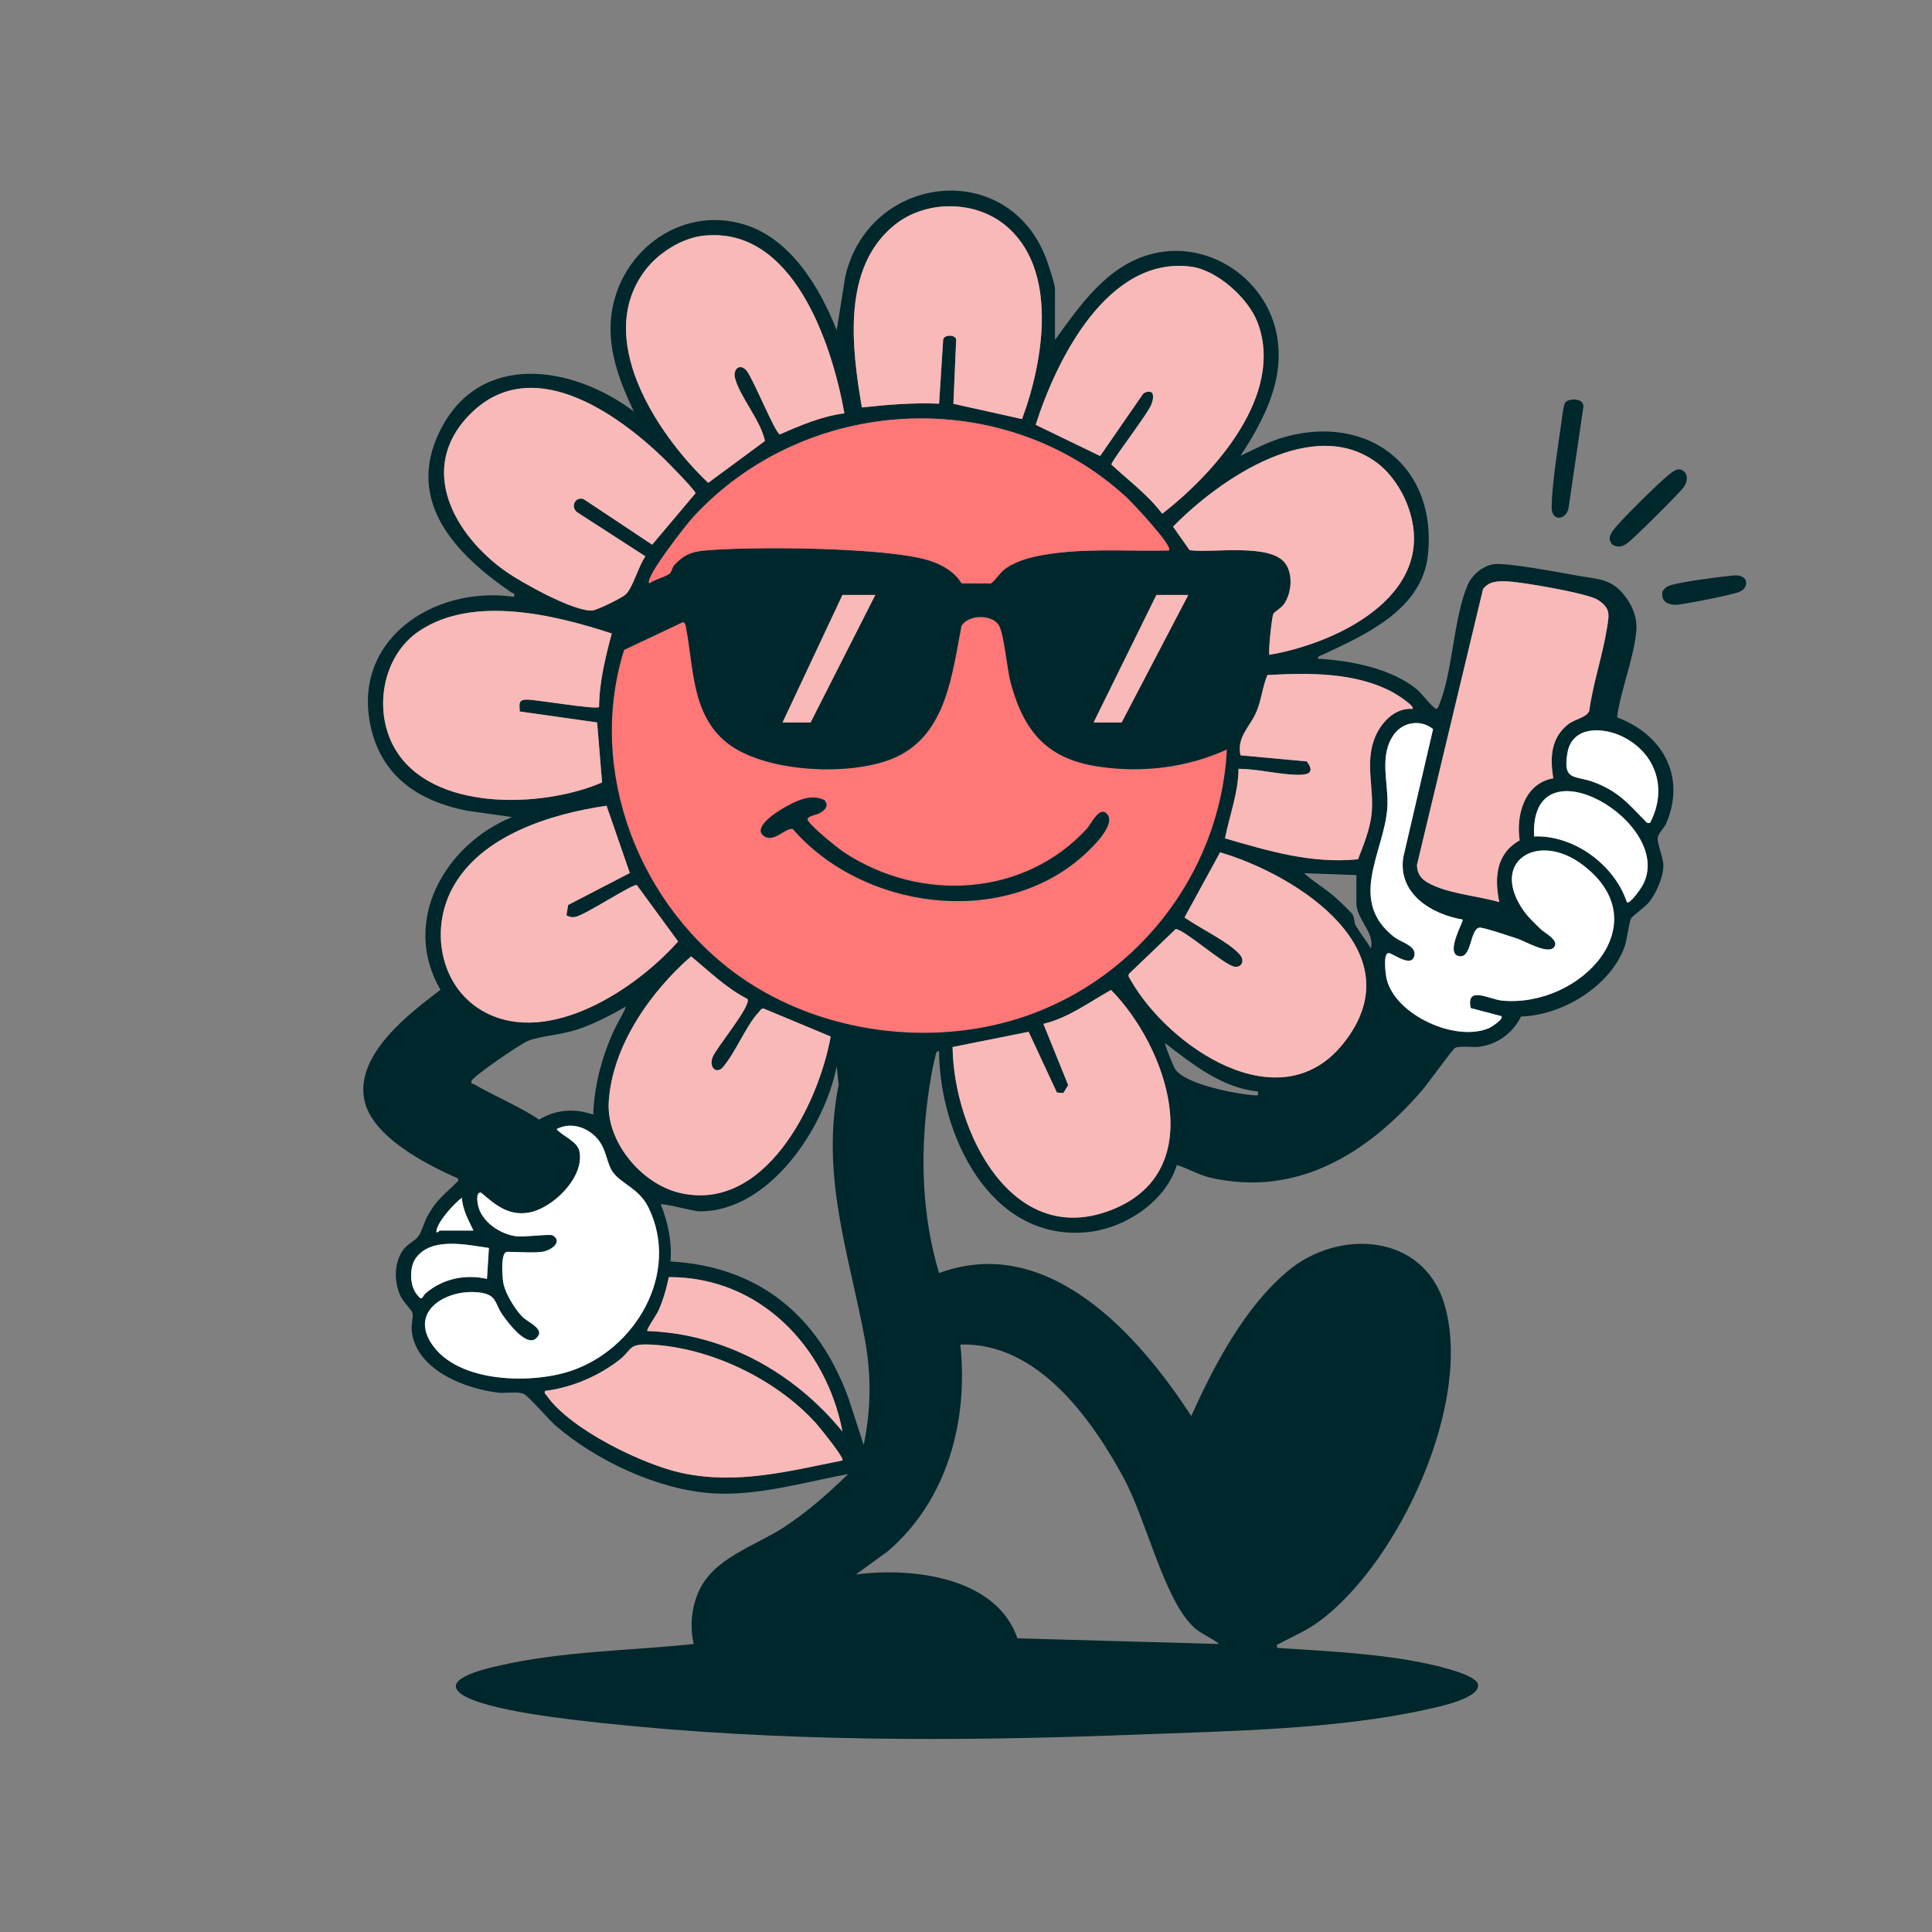 <?xml version="1.0" encoding="UTF-8"?>
<svg id="Layer_1" data-name="Layer 1" xmlns="http://www.w3.org/2000/svg" viewBox="0 0 1000 1000">
  <rect x="0" y="0" width="1000" height="1000" fill="#808080" stroke="none"/>
  <defs>
    <style>
      .cls-1 {
        fill: #f77;
      }

      .cls-2 {
        fill: #fff;
      }

      .cls-3 {
        fill: #00272c;
      }

      .cls-4 {
        fill: #f9b9b9;
      }
    </style>
  </defs>
  <path class="cls-3" d="M810.29,208.18c2.1-2.11,9.38-2.18,9.29,2.22l-7.74,52.83c-1.61,6.36-8.79,6.58-8.71-.66.13-11.78,3.31-31.71,5.05-44,.32-2.22,1.04-9.31,2.11-10.39Z"/>
  <path class="cls-3" d="M871.81,244.19c2.18,2.22,1.34,5.51-.2,7.81-1.83,2.74-26.91,27.67-29.6,29.39s-4.83,2.2-7.71.3c-1.8-2.59-1.26-4.25.3-6.7,2.74-4.28,24.25-25.36,28.92-29.07,2.26-1.8,5.43-4.63,8.28-1.73Z"/>
  <path class="cls-3" d="M893.85,298.24c1.91-.18,3.82-.6,5.76-.37,5.57.67,5.51,6.58.48,8.59-3.43,1.37-28.81,6.51-32.53,6.55-4.84.05-7.98-1.92-7.03-7.03.88-1.21,1.87-2.2,3.3-2.77,4.52-1.81,24.2-4.41,30.02-4.97Z"/>
  <path class="cls-1" d="M568.7,396.8c-26.46-3.94-38.38-17.68-45.36-42.65-2.17-7.78-3.39-24.52-6.03-29.97-3.07-6.35-16.02-6.4-19.68-.17-4.78,24.72-7.77,55.47-33.36,67.64-22.22,10.56-68.48,8.52-88.13-7.3-18.36-14.78-17.01-39.16-21.11-59.88-.23-1.15-.35-1.95-1.54-2.48l-30.47,14.41c-19.66,62.65,7.92,133.21,61.15,169.93,39.43,27.21,92.85,35.21,138.89,22.11,62.97-17.94,108.63-74.88,111.99-140.5-20.7,9.41-43.84,12.21-66.35,8.86ZM560.59,442.96c-42.25,37.74-114.21,27.66-150.24-13.89-3.72-.96-10.1,7.77-15.29,3.38-5.49-4.64,7.98-12.84,11.33-14.68,6.25-3.46,13.38-7.03,20.42-3.59,2.27,2.96.35,4.94-2.4,6.61-1.62.97-7.17,1.68-6.34,3.63,1.34,3.14,15.49,14.58,19.07,16.93,39.49,25.87,92.99,22.87,125.43-12.4,2.09-2.27,6.6-12.16,10.49-7.55,4.77,5.66-8.42,17.95-12.47,21.56Z"/>
  <path class="cls-3" d="M862.56,425.93c10.14-24.32-2.06-45.79-25.58-54.64,1.86-14.2,8.91-31.06,9.97-44.98.48-6.42-1.73-12.22-5.48-17.28-6.93-9.36-13.43-9.1-24.08-10.93-9.24-1.58-36.07-6.79-43.7-6.12-5.89.51-11.86,5.59-14.12,10.97-7.29,17.38-7.58,44.41-14.52,61.48-.38.95-.44,1.89-1.5,2.5-1.28.3-7.91-8.22-10.01-9.97-13.33-11.08-34.58-15.05-51.48-16.03.12-1.45,1.48-1.56,2.47-2.02,21.74-10.14,51.47-23.24,54.54-51.47,4.96-45.69-30.49-73.45-74.22-61.22-8.02,2.25-15.34,6.18-22.79,9.71,12.28-18.71,23.37-40.01,18.7-63.2-5.97-29.64-36.79-49.46-66.25-40.84-22.06,6.46-35.73,26.49-48.45,44.05v-26.5c0-1.96-2.86-10.73-3.73-13.27-18.56-54.82-92.17-46.98-104.78,6.76l-4.48,28c-8.67-21.99-23.78-47.4-47.79-54.71-33.89-10.32-66.28,15.19-69.09,49.35-1.37,16.63,4.89,32.69,11.86,47.37-31.62-23.75-79.75-31.51-100.36,10.12-18.3,36.96,8.94,64.43,37.07,83.64.89.62,1.85-.15,1.29,2.23-41.99-6.09-85.41,22.95-73.69,69.21,6.27,24.77,25.56,36.86,49.49,41.5l23.2,3.28c-34.79,14.22-57.67,53.95-37.07,89.42-16.22,12.29-43.87,33.28-39.47,56.65,3.63,19.24,32.16,33.79,48.55,40.96.36,1.53-.24,1.6-1.06,2.42-6.36,6.33-9.59,8.13-14.46,16.55-1.85,3.2-3.23,8.62-5,11-1.88,2.54-5.98,4.03-8.32,7.68-4.2,6.55-4.13,15.05-1.44,22.12,1.47,3.86,6.36,8.18,6.77,10.08.37,1.73-.73,5.83-.48,8.63,1.83,20.35,27.09,30.25,44.61,32.39,3.88.47,10.29-.76,13.36.64,2.66,1.2,12.95,13.35,16.55,16.45,21.06,18.2,52.99,33.14,80.98,35.02,23.26,1.56,47.8-5.74,70.49-9.98-10.47,10.11-21.4,19.88-33.69,27.8-15.03,9.68-36.09,15.68-43.81,33.19-3.76,8.52-4.53,17.93-2.5,26.99-33.26,3.49-68.59,3.71-101.19,11.32-4.54,1.06-30.27,6.45-19.15,14.53,11.9,8.65,57.75,13.42,73.85,15.15,89.79,9.61,183.8,9.47,273.95,5.97,48.66-1.9,105.45-2.62,152.73-13.27,5.01-1.13,27.59-5.68,25.69-13-1.25-4.81-20.11-9.15-24.87-10.2-25.39-5.62-53.15-6.74-79-8.49-.43-2.27.1-1.6,1.27-2.24,7.73-4.19,14.23-6.71,21.63-12.35,40.7-31,78.71-113.13,63.6-163.42-11-36.63-54.75-39.08-81.03-17.02-22.5,18.89-38.04,48.69-49.97,75.02-27.28-42.2-74.31-94.79-130.5-73.99-8.76-29.08-9.84-60.31-5.87-90.36.81-6.13,2.2-15.39,3.81-21.19.38-1.37.13-3.1,2.04-3.45.2,42.78,26,98.5,76.38,93.87,19.42-1.79,40.86-15.6,46.68-34.83,6.08,1.93,11.34,5.21,17.75,6.66,44.7,10.11,81.24-12.87,109.17-45.23,2.74-3.17,15.82-21.29,17.04-21.96,2.37-1.32,9.01-.22,12.38-.62,9.45-1.12,17.73-7.14,21.81-15.69,21.28-.54,46.05-15.51,53.57-35.93,1.33-3.59,2.41-13.29,3.51-15,.72-1.12,7.3-5.85,9.23-8.26,3.68-4.59,7.25-12.7,7.38-18.62.11-4.47-3.34-11.55-2.89-14.82.31-2.27,3.45-5.06,4.5-7.58ZM767.6,304.98c3.07-4.34,8.15-4.24,12.95-4.03,7.47.34,41.19,6.13,46.46,9.53,6.86,4.44,5.85,7.79,4.75,14.67-2.29,14.33-7.2,28.37-9.18,42.81-1.32,3.49-7.27,4.06-10.99,7.01-8.99,7.11-9.32,17.38-7.62,27.88-14.84,2.57-19.4,18.95-17.4,32.13-12.21,6.79-13.19,19.43-10.52,31.95-10.48-3.02-23.28-4.04-33.25-8.23-5.27-2.23-9.32-4.7-9.36-11.09l34.16-142.63ZM721.08,358.42c1.12.61,11.68,7.09,9.98,8.51-9.36-.74-16.81,7.63-19.77,15.73-4.72,12.9-.01,25.28-1.35,38.66-.78,7.77-4.24,16.21-7.04,23.45-24.05,2.39-46.18-4.26-68.84-10.84,2.4-11.98,6.9-23.58,7-36,9.42.1,19.11,2.55,28.45,3.04,6.02.32,12.04-.03,6.88-6.86l-34.33-3.17c-2-9.81,5.15-14.76,8.48-23.02,2.46-6.08,2.95-12.52,5.48-18.52,21.4-1.22,45.77-1.46,65.06,9.02ZM713.98,240.52c5.75,4.63,11.02,12.33,13.84,19.16,19.13,46.19-33.36,72.78-70.75,79.25-.74-.77,1.14-19.32,2.03-21.2.53-1.13,4.21-2.96,5.79-5.46,3.58-5.63,4.41-14.61.64-20.3-7.39-11.14-38.03-5.58-49.8-7.2l-8.56-12.19c24.22-24.72,73.61-58.76,106.81-32.06ZM615.06,307.94l-34.5,66h-14.5l32.5-66h16.5ZM616.48,138.02c13.47,1.77,29.54,16.21,34.34,28.66,14.38,37.29-21.92,78.07-49.26,99.22-7.49-9.89-17.33-17.11-26.32-25.45,0-.73,2.82-4.82,6.4-9.86.43-.6.87-1.22,1.32-1.84,2.97-4.18,6.28-8.78,8.84-12.56.25-.38.5-.75.74-1.11.36-.54.7-1.06,1.02-1.55.11-.17.21-.33.31-.49.2-.31.39-.62.57-.91.01-.01,0-.01,0-.01.18-.29.35-.57.51-.83.15-.27.29-.52.42-.75.13-.24.25-.46.35-.66.1-.21.18-.39.25-.56.65-1.61,1.56-5.19-.01-6.28-.87-.61-3.56-.19-4.38.92l-22.16,32.06-33.35-16.13c10.79-33.98,37.43-87.51,80.41-81.87ZM463.05,116.43c15.75-12.68,40.51-12.94,56.49-.47,28.78,22.47,20.63,71.03,9.46,100.94l-35.52-7.89,1.44-33.43c-.81-2.47-5.92-2.41-6.72,0l-2.14,33.36c-13.42-.57-26.66.52-39.96,1.95-5.28-30.87-10.48-72.38,16.95-94.46ZM583.07,257.42c2.63,2.42,24.33,25.37,21.99,27.51-21.63.5-43.81-1.44-65.18,2.33-6.96,1.22-14.74,3.28-20.3,7.7-2.11,1.69-5.65,6.9-6.99,7.06l-14.82-.06c-3.65-5.96-9.96-9.63-16.48-11.75-21.58-7.04-92.71-7.49-116.71-5.26-7,.66-10.84,2.38-15.53,7.48-1.21,1.31-1.41,3.4-2.25,4.24-1.68,1.7-8.41,3.37-10.73,5.27-2.54-2.8,19.29-30.54,22.48-34.02,58.32-63.66,160.67-69.21,224.52-10.5ZM453.06,307.94l-33.5,66h-14.5l31-66h17ZM334.64,139.02c6.61-8.33,18.32-15.71,29.03-16.97,46.69-5.52,66.93,55.8,73.39,91.88-11.72,1.55-22.71,6.18-33.4,10.93-2.37-.55-13.82-28.75-17.14-32.88-3.47-4.3-7.39-.97-6.02,3.97,2.68,9.72,13.32,21.86,15.44,32.29l-29.38,21.68c-26.79-25.46-59.87-75.66-31.92-110.9ZM261.74,295.75c-26.41-18.67-45.87-52.84-19.08-80.71,31.55-32.82,75.72-2.07,100.98,22.32,2.1,2.02,16.56,16.74,16.35,17.94l-22.43,26.62-35.48-23.58c-4.14-1.45-6.92,3.61-3.57,6.65l35.55,22.97c-3.53,4.89-6.2,15.43-9.98,19.5-1.71,1.85-15.05,8.37-17.53,8.54-9.41.66-36.48-14.36-44.81-20.25ZM204.25,387.24c-11.24-19.67-6.31-47.99,12.88-60.74,27.93-18.56,69.96-8.29,99.52,1.4-3.31,12.41-6.45,25.08-6.58,38.04-1.52,1.54-32.4-3.87-37.55-3.82-4.41.04-3.64,2.47-3.5,6.15l40.05,5.66,2.56,31.07c-30.8,13.27-88.44,15.38-107.38-17.76ZM233.89,460.27c14.48-27.73,51.11-39.02,80.06-43.22l12.04,34.81-31.94,16.56-.85,5.38c1.67.84,2.96,1.19,4.85.72,5.63-1.39,28.69-16.7,31.53-16.45l21.41,29.23c-21.82,24.62-66.36,54.1-99.62,36.82-22.99-11.94-29.09-41.62-17.48-63.85ZM373.62,553.01c7.06-7.88,12.17-21.62,19.01-29,.79-.84,1.27-2.2,2.74-1.95l34.59,14.45c-6.43,35.59-34.53,91.82-78.74,80.77-19.41-4.86-37.36-26.3-36.14-46.83,1.73-28.92,21.48-57,42.62-75.44,9.43,7.74,18.2,16.49,29.23,22.07,2.07,3.51-16.19,25.21-18.1,30.14-1.74,4.52,1.09,8.61,4.79,5.79ZM307.05,576.93c-9.77-3.37-19.11-2.71-28.05,2.59-10.48-7.11-22.89-12.01-33.66-18.36-.82-.49-1.67.29-1.27-1.71,1.02-2.54,25.67-19.39,29.27-20.74,6.87-2.58,17.12-3.09,25.24-5.76,8.95-2.94,17.32-7.4,25.47-12.01-1.98,4.93-5.05,9.44-7.16,14.32-5.77,13.31-9.28,27.11-9.84,41.67ZM226.04,636.43c1.14-4.81,8.91-13.37,13.01-16.49.4,6.26,3.4,11.52,6.01,17h-17.5c-.1,0-2.22,2.47-1.52-.51ZM215.23,669.27c-3.18-4.5-3.27-13.34-.17-17.83,7.9-11.45,26.47-7.14,38-5.5l-1,16c-11.4-2.51-22.77-.12-31.65,7.37-2.15,1.82-1.56,5.09-5.18-.04ZM223.62,695.87c-12.16-17.79,8.4-29.1,24.85-26.84,8.84,1.2,7.55,5.71,11.57,11.43,3.28,4.68,14.68,19.95,19.06,9.92.32-3.7-6.2-6.28-8.69-8.8-3.92-3.96-8.9-12.1-9.9-17.6-.47-2.6-1.66-16.04,2.05-16.04,5.46,0,12.88.65,18,0,4.42-.57,11.07-5.11,5.51-8.53-1.28-.79-14.77.96-18.52.53-8.65-.97-18.75-7.71-20.25-16.75-.27-1.57-.97-6.51,1.8-5.82,7.19,6.2,13.89,11.9,24.22,10.33,12.58-1.92,29.62-18.52,26.52-32.05-1.13-4.95-8.61-7.54-11.76-11.21,7.63-4.13,16.98-.7,21.98,6,3.81,5.11,4.1,11.76,6.99,16.01,4.23,6.23,13.71,8.59,18.55,18.45,16.64,33.92-6.5,73.54-40.33,84.75-20.46,6.78-58.02,6.17-71.65-13.78ZM346.16,661.04c46.76-.21,81.45,35.81,89.89,79.9-25.11-30.61-60.84-50.55-100.98-52.01-.71-.61,4.77-8.48,5.48-10.01,2.6-5.65,4.38-11.79,5.61-17.88ZM436.06,755.93c-28.03,5.6-54.36,12.57-83.01,6.52-20.26-4.28-58.1-22.76-70-40-.59-.85-1.4-.99-.99-2.51,13.64-1.71,27.01-7.33,37.92-15.59,7.6-5.75,4.71-8.94,16.57-8.4,31.02,1.42,65.42,18,86.02,40.97,1.56,1.74,14.68,17.9,13.49,19.01ZM347.07,652.93c.75-10.24-1.26-20.04-5.02-29.48-.01-1,17.2,3.48,19.56,3.52,36.36.62,65.14-43.06,71.46-75.03l1.03,9.54c-9.49,46.88,5.31,87.32,13.5,131.42,3.47,18.68,3.28,36.4-.55,55.03l-7.97-24.51c-15.52-42.23-46.07-67.9-92.01-70.49ZM497.05,695.93c39.65-1.24,67.58,37.78,84.53,68.99,11.67,21.48,20.79,62.44,35.99,77.01,3.92,3.76,9.31,5.65,13.49,9l-104.43-2.93c-10.88-31.83-54.6-36.87-83.57-33.07l16.47-12.02c30.75-26.25,41.79-67.59,37.52-106.98ZM384.17,506.33c-53.23-36.72-80.81-107.28-61.15-169.93l30.47-14.41c1.19.53,1.31,1.33,1.54,2.48,4.1,20.72,2.75,45.1,21.11,59.88,19.65,15.82,65.91,17.86,88.13,7.3,25.59-12.17,28.58-42.92,33.36-67.64,3.66-6.23,16.61-6.18,19.68.17,2.64,5.45,3.86,22.19,6.03,29.97,6.98,24.97,18.9,38.71,45.36,42.65,22.51,3.35,45.65.55,66.35-8.86-3.36,65.62-49.02,122.56-111.99,140.5-46.04,13.1-99.46,5.1-138.89-22.11ZM576.42,625.8c-52.62,21.71-82.87-40.65-83.36-83.86l39.35-7.89,14.63,31.42,3.31.32,2.56-4.1-12.85-31.74c12.9-3.07,23.67-11.22,35.02-17.55,28.65,29.03,51.19,92.83,1.34,113.4ZM649.57,566.95c-9.27-.59-36.29-5.63-41.36-13.66-.74-1.17-5.59-12.8-5.14-13.35,14.04,10.86,29.69,23.26,47.99,25,.07,1.78.51,2.13-1.49,2.01ZM695.04,540.42c-32.93,40.7-90.31,1.17-109.82-33.15-.6-1.06-1.64-2.08-.73-3.34l24.04-23.03c4.07-.02,23.86,17.49,29.84,19.31,3.98,1.21,6.4-2.76,3.21-6.3-5.97-6.62-20.86-13.59-28.47-19.05l18.41-33.69c40.35,11.89,101.98,51.7,63.52,99.25ZM709.56,490.93c-2.39-4.13-5.57-7.94-7.93-12.06-.81-1.4-.4-3.52-1.52-5.49-.74-1.3-7.37-7.47-9.04-8.96-5.01-4.48-11.12-7.86-16.01-12.47l27,.99v14.5c0,8.45,9.67,15.26,7.5,23.49ZM777.58,517.92c-6.8-.63-18.84-8.06-16.34,3.85l15.82,4.17c1.6,1.36-5.14,5.68-6.31,6.18-17.34,7.49-48.53-6.76-53.01-25.37-.56-2.33-2.14-14.22,1.36-13.38,2.53.6,11.87,7.75,13.01,1.05.85-5.01-7.03-6.72-10.55-9.48-24.22-18.97-5.15-43.91-3.51-66.52.94-13.06-4.7-27.11,3.58-38.42,4.79-6.54,14-7.67,20.13-2.61l-15.42,66.32c-2.91,18.81,14.49,29.49,30.72,32.24.71.78-8.94,16.97-2.28,18.85,7.11,2,5.88-13.69,10.9-14.65,1.84-.35,16.76,4.73,19.9,5.77,4.22,1.4,16.16,8.61,19.03,4.04,2.19-3.46-5.07-7.03-7.08-9-2.93-2.86-6.33-5.98-8.7-9.29-18.34-25.7,6.96-41.55,30.16-24.17,40.29,30.19-.88,74.16-41.41,70.42ZM850.1,458.47c-.81,1.45-6.54,9.83-8.03,8.47-6.38-19.2-27.28-34.78-48.02-34-2.59-51.61,74.05-6.55,56.05,25.53ZM854.04,425.93c-1.66.39-2.02-.54-2.96-1.51-8.72-8.94-13.86-15.04-26.35-19.66-9.63-3.55-15.96-.31-13.43-15.08,2.42-14.1,18.49-13.48,28.8-8.28,17.3,8.72,23.05,27.32,13.94,44.53Z"/>
  <path class="cls-1" d="M605.06,284.93c-21.63.5-43.81-1.44-65.18,2.33-6.96,1.22-14.74,3.28-20.3,7.7-2.11,1.69-5.65,6.9-6.99,7.06l-14.82-.06c-3.65-5.96-9.96-9.63-16.48-11.75-21.58-7.04-92.71-7.49-116.71-5.26-7,.66-10.84,2.38-15.53,7.48-1.21,1.31-1.41,3.4-2.25,4.24-1.68,1.7-8.41,3.37-10.73,5.27-2.54-2.8,19.29-30.54,22.48-34.02,58.32-63.66,160.67-69.21,224.52-10.5,2.63,2.42,24.33,25.37,21.99,27.51Z"/>
  <path class="cls-4" d="M298.51,264.99l35.55,22.97c-3.53,4.89-6.2,15.43-9.98,19.5-1.71,1.85-15.05,8.37-17.53,8.54-9.41.66-36.48-14.36-44.81-20.25-26.41-18.67-45.87-52.84-19.08-80.71,31.55-32.82,75.72-2.07,100.98,22.32,2.1,2.02,16.56,16.74,16.35,17.94l-22.43,26.62-35.48-23.58c-4.14-1.45-6.92,3.61-3.57,6.65Z"/>
  <path class="cls-4" d="M437.06,213.93c-11.72,1.55-22.71,6.18-33.4,10.93-2.37-.55-13.82-28.75-17.14-32.88-3.47-4.3-7.39-.97-6.02,3.97,2.68,9.72,13.32,21.86,15.44,32.29l-29.38,21.68c-26.79-25.46-59.87-75.66-31.92-110.9,6.61-8.33,18.32-15.71,29.03-16.97,46.69-5.52,66.93,55.8,73.39,91.88Z"/>
  <path class="cls-4" d="M601.56,265.9c-7.49-9.89-17.33-17.11-26.32-25.45,0-.73,2.82-4.82,6.4-9.86.43-.6.87-1.22,1.32-1.84,2.97-4.18,6.28-8.78,8.84-12.56.25-.38.5-.75.74-1.11.36-.54.7-1.06,1.02-1.55.11-.17.21-.33.31-.49.2-.32.4-.62.57-.91.01-.01,0-.01,0-.01.19-.29.35-.57.51-.83.15-.27.29-.52.42-.75.13-.24.25-.46.35-.66.1-.21.18-.39.25-.56.65-1.61,1.56-5.19-.01-6.28-.87-.61-3.56-.19-4.38.92l-22.16,32.06-33.35-16.13c10.79-33.98,37.43-87.51,80.41-81.87,13.47,1.77,29.54,16.21,34.34,28.66,14.38,37.29-21.92,78.07-49.26,99.22Z"/>
  <path class="cls-4" d="M309.07,373.93l2.56,31.07c-30.8,13.27-88.44,15.38-107.38-17.76-11.24-19.67-6.31-47.99,12.88-60.74,27.93-18.56,69.96-8.29,99.52,1.4-3.31,12.41-6.45,25.08-6.58,38.04-1.52,1.54-32.4-3.87-37.55-3.82-4.41.04-3.64,2.47-3.5,6.15l40.05,5.66Z"/>
  <path class="cls-4" d="M831.76,325.15c-2.29,14.33-7.2,28.37-9.18,42.81-1.32,3.49-7.27,4.06-10.99,7.01-8.99,7.11-9.32,17.38-7.62,27.88-14.84,2.57-19.4,18.95-17.4,32.13-12.21,6.79-13.19,19.43-10.52,31.95-10.48-3.02-23.28-4.04-33.25-8.23-5.27-2.23-9.32-4.7-9.36-11.09l34.16-142.63c3.07-4.34,8.15-4.24,12.95-4.03,7.47.34,41.19,6.13,46.46,9.53,6.86,4.44,5.85,7.79,4.75,14.67Z"/>
  <path class="cls-4" d="M576.42,625.8c-52.62,21.71-82.87-40.65-83.36-83.86l39.35-7.89,14.63,31.42,3.31.32,2.56-4.1-12.85-31.74c12.9-3.07,23.67-11.22,35.02-17.55,28.65,29.03,51.19,92.83,1.34,113.4Z"/>
  <path class="cls-4" d="M350.99,487.3c-21.82,24.62-66.36,54.1-99.62,36.82-22.99-11.94-29.09-41.62-17.48-63.85,14.48-27.73,51.11-39.02,80.06-43.22l12.04,34.81-31.94,16.56-.85,5.38c1.67.84,2.96,1.19,4.85.72,5.63-1.39,28.69-16.7,31.53-16.45l21.41,29.23Z"/>
  <path class="cls-4" d="M429.96,536.51c-6.43,35.59-34.53,91.82-78.74,80.77-19.41-4.86-37.36-26.3-36.14-46.83,1.73-28.92,21.48-57,42.62-75.44,9.43,7.74,18.2,16.49,29.23,22.07,2.07,3.51-16.19,25.21-18.1,30.14-1.74,4.52,1.09,8.61,4.79,5.79,7.06-7.88,12.17-21.62,19.01-29,.79-.84,1.27-2.2,2.74-1.95l34.59,14.45Z"/>
  <path class="cls-4" d="M695.04,540.42c-32.93,40.7-90.31,1.17-109.82-33.15-.6-1.06-1.64-2.08-.73-3.34l24.04-23.03c4.07-.02,23.86,17.49,29.84,19.31,3.98,1.21,6.4-2.76,3.21-6.3-5.97-6.62-20.86-13.59-28.47-19.05l18.41-33.69c40.35,11.89,101.98,51.7,63.52,99.25Z"/>
  <path class="cls-4" d="M529,216.9l-35.52-7.89,1.44-33.43c-.81-2.47-5.92-2.41-6.72,0l-2.14,33.36c-13.42-.57-26.66.52-39.96,1.95-5.28-30.87-10.48-72.38,16.95-94.46,15.75-12.68,40.51-12.94,56.49-.47,28.78,22.47,20.63,71.03,9.46,100.94Z"/>
  <path class="cls-2" d="M295.27,709.65c-20.46,6.78-58.02,6.17-71.65-13.78-12.16-17.79,8.4-29.1,24.85-26.84,8.84,1.2,7.55,5.71,11.57,11.43,3.28,4.68,14.68,19.95,19.06,9.92.32-3.7-6.2-6.28-8.69-8.8-3.92-3.96-8.9-12.1-9.9-17.6-.47-2.6-1.66-16.04,2.05-16.04,5.46,0,12.88.65,18,0,4.42-.57,11.07-5.11,5.51-8.53-1.28-.79-14.77.96-18.52.53-8.65-.97-18.75-7.71-20.25-16.75-.27-1.57-.97-6.51,1.8-5.82,7.19,6.2,13.89,11.9,24.22,10.33,12.58-1.92,29.62-18.52,26.52-32.05-1.13-4.95-8.61-7.54-11.76-11.21,7.63-4.13,16.98-.7,21.98,6,3.81,5.11,4.1,11.76,6.99,16.01,4.23,6.23,13.71,8.59,18.55,18.45,16.64,33.92-6.5,73.54-40.33,84.75Z"/>
  <path class="cls-4" d="M657.07,338.93c-.74-.77,1.14-19.32,2.03-21.2.53-1.13,4.21-2.96,5.79-5.46,3.58-5.63,4.41-14.61.64-20.3-7.39-11.14-38.03-5.58-49.8-7.2l-8.56-12.19c24.22-24.72,73.61-58.76,106.81-32.06,5.75,4.63,11.02,12.33,13.84,19.16,19.13,46.19-33.36,72.78-70.75,79.25Z"/>
  <path class="cls-2" d="M777.58,517.92c-6.8-.63-18.84-8.06-16.34,3.85l15.82,4.17c1.6,1.36-5.14,5.68-6.31,6.18-17.34,7.49-48.53-6.76-53.01-25.37-.56-2.33-2.14-14.22,1.36-13.38,2.53.6,11.87,7.75,13.01,1.05.85-5.01-7.03-6.72-10.55-9.48-24.22-18.97-5.15-43.91-3.51-66.52.94-13.06-4.7-27.11,3.58-38.42,4.79-6.54,14-7.67,20.13-2.61l-15.42,66.32c-2.91,18.81,14.49,29.49,30.72,32.24.71.78-8.94,16.97-2.28,18.85,7.11,2,5.88-13.69,10.9-14.65,1.84-.35,16.76,4.73,19.9,5.77,4.22,1.4,16.16,8.61,19.03,4.04,2.19-3.46-5.07-7.03-7.08-9-2.93-2.86-6.33-5.98-8.7-9.29-18.34-25.7,6.96-41.55,30.16-24.17,40.29,30.19-.88,74.16-41.41,70.42Z"/>
  <path class="cls-4" d="M436.06,755.93c-28.03,5.6-54.36,12.57-83.01,6.52-20.26-4.28-58.1-22.76-70-40-.59-.85-1.4-.99-.99-2.51,13.64-1.71,27.01-7.33,37.92-15.59,7.6-5.75,4.71-8.94,16.57-8.4,31.02,1.42,65.42,18,86.02,40.97,1.56,1.74,14.68,17.9,13.49,19.01Z"/>
  <path class="cls-4" d="M731.06,366.93c-9.36-.74-16.81,7.63-19.77,15.73-4.72,12.9-.01,25.28-1.35,38.66-.78,7.77-4.24,16.21-7.04,23.45-24.05,2.39-46.18-4.26-68.84-10.84,2.4-11.98,6.9-23.58,7-36,9.42.1,19.11,2.55,28.45,3.04,6.02.32,12.04-.03,6.88-6.86l-34.33-3.17c-2-9.81,5.15-14.76,8.48-23.02,2.46-6.08,2.95-12.52,5.48-18.52,21.4-1.22,45.77-1.46,65.06,9.02,1.12.61,11.68,7.09,9.98,8.51Z"/>
  <path class="cls-4" d="M436.05,740.94c-25.11-30.61-60.84-50.55-100.98-52.01-.71-.61,4.77-8.48,5.48-10.01,2.6-5.65,4.38-11.79,5.61-17.88,46.76-.21,81.45,35.81,89.89,79.9Z"/>
  <path class="cls-2" d="M850.1,458.47c-.81,1.45-6.54,9.83-8.03,8.47-6.38-19.2-27.28-34.78-48.02-34-2.59-51.61,74.05-6.55,56.05,25.53Z"/>
  <path class="cls-2" d="M854.04,425.93c-1.66.39-2.02-.54-2.96-1.51-8.72-8.94-13.86-15.04-26.35-19.66-9.63-3.55-15.96-.31-13.43-15.08,2.42-14.1,18.49-13.48,28.8-8.28,17.3,8.72,23.05,27.32,13.94,44.53Z"/>
  <polygon class="cls-4" points="615.06 307.94 580.56 373.94 566.06 373.94 598.56 307.94 615.06 307.94"/>
  <polygon class="cls-4" points="453.06 307.94 419.56 373.94 405.06 373.94 436.06 307.94 453.06 307.94"/>
  <path class="cls-2" d="M253.06,645.94l-1,16c-11.4-2.51-22.77-.12-31.65,7.37-2.15,1.82-1.56,5.09-5.18-.04-3.18-4.5-3.27-13.34-.17-17.83,7.9-11.45,26.47-7.14,38-5.5Z"/>
  <path class="cls-2" d="M245.06,636.94h-17.5c-.1,0-2.22,2.47-1.52-.51,1.14-4.81,8.91-13.37,13.01-16.49.4,6.26,3.4,11.52,6.01,17Z"/>
  <path class="cls-3" d="M426.8,414.19c2.27,2.95.36,4.94-2.4,6.6-1.61.97-7.17,1.69-6.34,3.64,1.34,3.13,15.49,14.58,19.08,16.93,39.49,25.87,92.99,22.87,125.43-12.4,2.09-2.27,6.6-12.16,10.49-7.55,4.77,5.65-8.43,17.94-12.48,21.56-42.24,37.74-114.21,27.66-150.23-13.89-3.72-.96-10.1,7.77-15.29,3.37-5.48-4.64,7.99-12.83,11.33-14.68,6.25-3.45,13.38-7.03,20.42-3.58Z"/>
</svg>